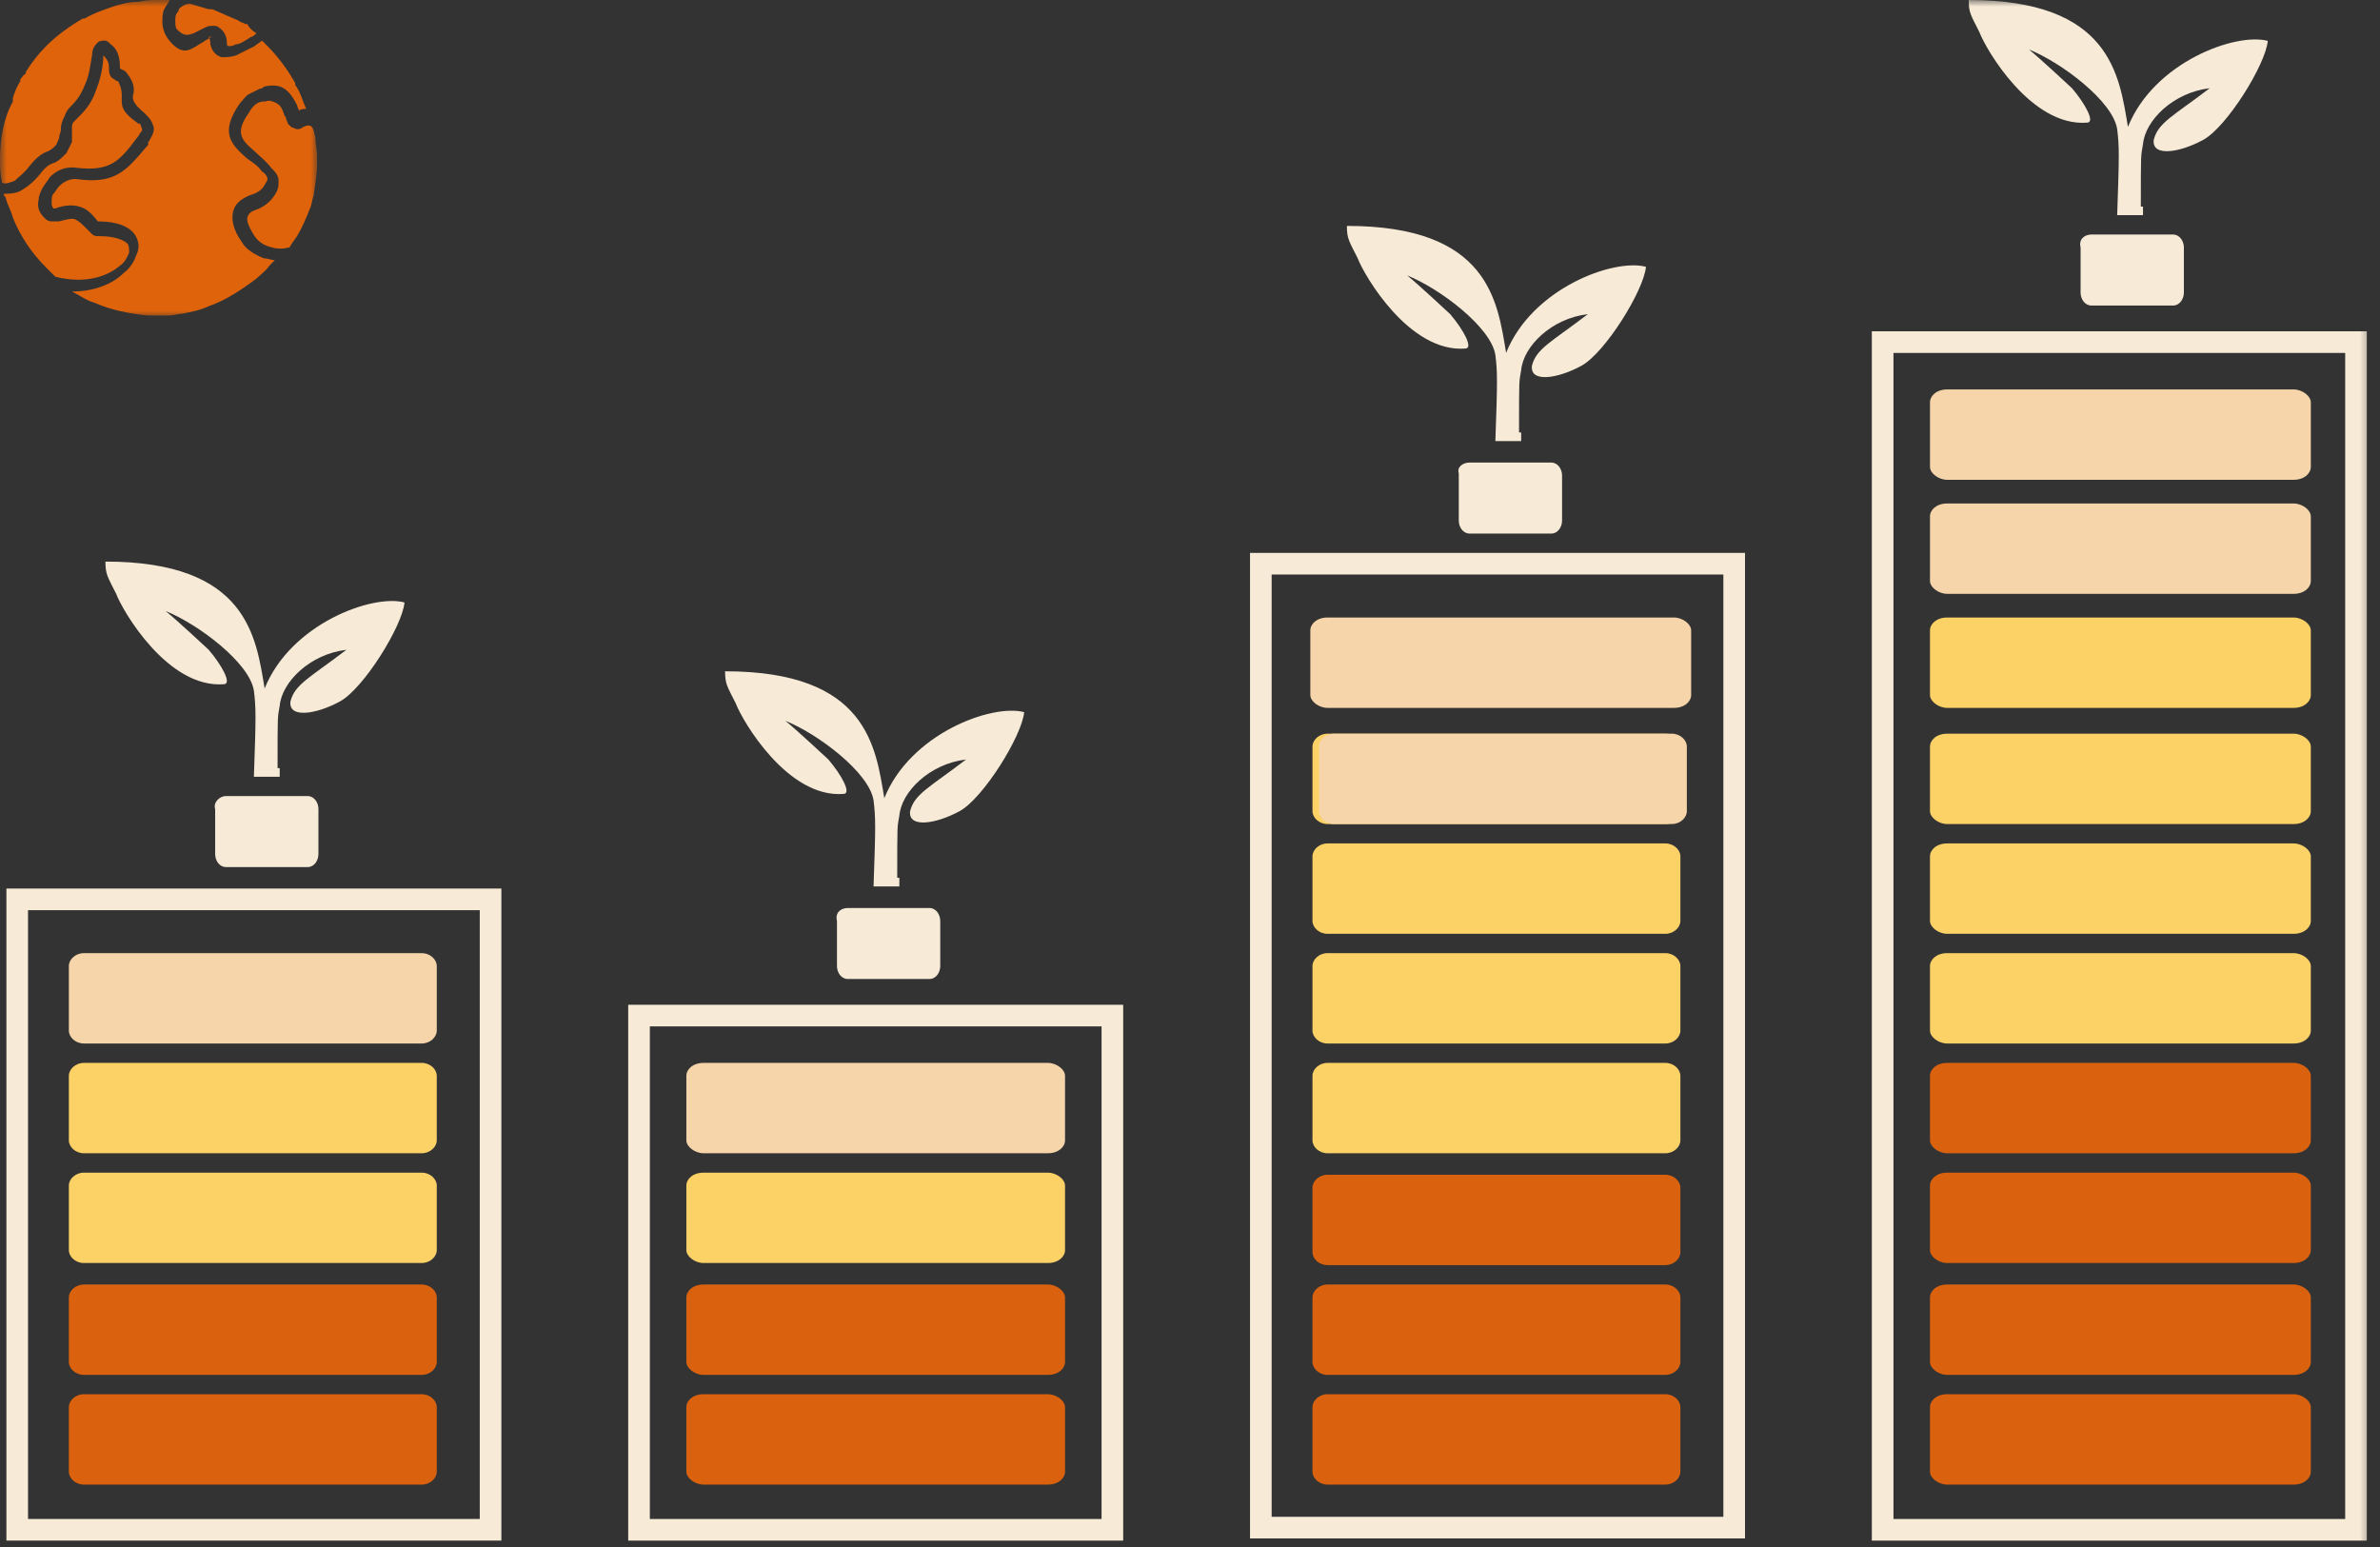 <svg width="180" height="117" viewBox="0 0 180 117" fill="none" xmlns="http://www.w3.org/2000/svg">
<rect x="0" y="0" width="180" height="117" fill="#333333" stroke="none"/>
<g clip-path="url(#clip0_353_6522)">
<g clip-path="url(#clip1_353_6522)">
<mask id="mask0_353_6522" style="mask-type:luminance" maskUnits="userSpaceOnUse" x="0" y="0" width="24" height="24">
<path d="M24 0H0V24H24V0Z" fill="white"/>
</mask>
<g mask="url(#mask0_353_6522)">
<path d="M0.279 14.651C0.698 14.651 0.977 14.651 1.395 14.512C1.953 14.233 2.512 13.814 3.07 13.116C3.488 12.558 3.767 12.419 4.186 12.279C4.465 12.139 4.744 11.861 5.023 11.581C5.163 11.302 5.302 11.023 5.442 10.744C5.442 10.326 5.442 10.046 5.442 9.767C5.442 9.488 5.442 9.349 5.581 9.209C5.721 9.07 5.86 8.93 6 8.791C6.558 8.233 6.977 7.674 7.256 6.837C7.535 6.14 7.814 5.163 7.814 4.186C7.953 4.326 8.233 4.605 8.233 5.023C8.233 5.721 8.372 5.86 8.651 6C8.651 6 8.791 6.14 8.93 6.14C9.209 6.698 9.209 6.977 9.209 7.256C9.209 7.953 9.07 8.372 10.465 9.349C10.465 9.349 10.465 9.349 10.605 9.349C10.605 9.488 10.744 9.628 10.744 9.767C10.744 9.907 10.744 9.907 10.605 10.046C10.465 10.326 10.326 10.465 10.326 10.465C9.07 12.139 8.372 12.977 5.86 12.698C5.023 12.558 4.326 12.837 3.767 13.395C3.628 13.674 3.349 13.954 3.209 14.233C3.07 14.512 2.93 14.791 2.93 15.07C2.791 15.628 2.93 16.047 3.349 16.465C3.488 16.605 3.628 16.744 3.907 16.744C4.047 16.744 4.326 16.744 4.465 16.744C5.023 16.605 5.442 16.465 5.721 16.605C6 16.744 6.279 17.023 6.558 17.302C6.698 17.442 6.837 17.581 6.977 17.721C7.116 17.86 7.256 17.86 7.535 17.86C8.651 17.86 9.349 18.14 9.628 18.419C9.767 18.558 9.767 18.837 9.767 19.116C9.628 19.395 9.488 19.814 9.07 20.093C8.093 20.93 6.419 21.488 4.186 20.93C3.907 20.651 3.767 20.512 3.488 20.233C2.372 19.116 1.535 17.86 0.977 16.465C0.837 15.907 0.558 15.488 0.419 14.93C0.279 14.791 0.279 14.791 0.279 14.651ZM19.395 2.512C19.256 2.651 19.116 2.791 18.977 2.791C18.558 3.07 18.14 3.349 17.86 3.349C17.581 3.488 17.442 3.488 17.302 3.488C17.302 3.488 17.163 3.488 17.163 3.349C17.163 3.07 17.163 2.791 16.884 2.372C16.605 2.093 16.465 1.953 16.186 1.953C15.907 1.953 15.767 1.953 15.488 2.093C15.209 2.233 14.93 2.372 14.651 2.512C14.233 2.651 13.954 2.791 13.395 2.233C13.256 2.093 13.256 1.814 13.256 1.535C13.256 1.395 13.256 1.116 13.395 0.977C13.535 0.837 13.535 0.558 13.674 0.558C13.814 0.419 14.093 0.279 14.372 0.279C14.791 0.419 15.349 0.558 15.767 0.698H15.907C15.907 0.698 15.907 0.698 16.047 0.698C16.744 0.977 17.302 1.256 18 1.535C18.14 1.674 18.279 1.674 18.558 1.814H18.698C18.837 2.093 19.116 2.372 19.395 2.512ZM12.837 0C12.558 0 12.279 0 12 0C11.442 0 11.023 0 10.465 0.14H10.326C9.767 0.14 9.349 0.279 8.791 0.419C7.953 0.698 7.116 0.977 6.419 1.395H6.279C5.302 1.953 4.326 2.651 3.488 3.488C2.93 4.047 2.372 4.744 1.953 5.442V5.581C1.814 5.581 1.674 5.86 1.535 6V6.14C1.256 6.558 1.116 6.977 0.977 7.395V7.535V7.674C0.279 8.93 0 10.465 0 12C0 12.558 0 13.116 0.14 13.674C0.14 13.674 0.14 13.674 0.14 13.814C0.419 13.954 0.698 13.814 1.116 13.674C1.395 13.395 1.814 13.116 2.233 12.558C2.791 11.861 3.209 11.581 3.628 11.442C3.907 11.302 4.047 11.163 4.186 11.023C4.326 10.884 4.326 10.744 4.465 10.465C4.465 10.186 4.605 10.046 4.605 9.767C4.605 9.349 4.744 9.07 4.884 8.791C5.023 8.372 5.163 8.233 5.442 7.953C5.86 7.535 6.14 7.116 6.419 6.419C6.698 5.86 6.837 5.023 6.977 4.047C6.977 3.628 7.256 3.349 7.395 3.209C7.535 3.07 7.814 3.07 7.953 3.07C8.093 3.07 8.233 3.209 8.372 3.349C8.791 3.628 9.07 4.186 9.07 5.023C9.07 5.163 9.07 5.163 9.07 5.163C9.209 5.302 9.488 5.302 9.628 5.581C10.186 6.279 10.186 6.837 10.046 7.256C10.046 7.535 10.046 7.814 10.884 8.512L11.023 8.651C11.302 8.93 11.442 9.07 11.581 9.488C11.721 9.767 11.581 10.186 11.302 10.605C11.302 10.605 11.302 10.744 11.163 10.744C11.302 10.884 11.163 11.023 11.023 11.163C9.488 12.977 8.651 13.954 5.721 13.535C5.302 13.535 4.884 13.674 4.465 14.093C4.326 14.233 4.186 14.512 4.047 14.651C3.907 14.791 3.907 15.07 3.907 15.209C3.907 15.488 3.907 15.628 4.047 15.767C4.047 15.767 4.047 15.767 4.186 15.767C4.884 15.488 5.581 15.488 6 15.628C6.558 15.767 6.977 16.186 7.395 16.744C8.93 16.744 9.767 17.163 10.186 17.721C10.465 18.14 10.605 18.698 10.326 19.256C10.186 19.674 9.907 20.233 9.349 20.651C8.512 21.488 7.116 22.047 5.442 22.047C6 22.326 6.558 22.744 7.116 22.884C8.372 23.442 9.767 23.721 11.163 23.86C11.442 23.86 11.581 23.86 11.861 23.86C12.279 23.86 12.558 23.86 12.837 23.86C13.116 23.86 13.535 23.721 13.814 23.721C14.512 23.581 15.209 23.442 15.767 23.163C17.023 22.744 18.279 21.907 19.395 21.07C19.674 20.791 20.093 20.512 20.372 20.093C20.512 19.953 20.651 19.814 20.791 19.674C20.512 19.674 20.233 19.535 19.953 19.535C19.256 19.256 18.558 18.837 18.279 18.279C17.86 17.721 17.581 17.023 17.581 16.465C17.581 15.767 17.86 15.209 18.837 14.791C19.256 14.651 19.674 14.512 19.953 14.093C20.093 13.814 20.233 13.674 20.233 13.535C20.233 13.395 20.093 13.116 19.814 12.977C19.535 12.558 19.116 12.279 18.698 12C17.442 10.884 16.605 10.046 18.14 7.814C18.419 7.535 18.558 7.256 18.837 7.116C19.116 6.977 19.395 6.837 19.674 6.698C19.814 6.698 19.814 6.698 19.953 6.558C20.512 6.419 21.07 6.419 21.488 6.698C21.907 6.977 22.186 7.395 22.465 7.953C22.465 8.093 22.605 8.233 22.605 8.372C22.744 8.233 23.023 8.233 23.163 8.233C22.884 7.674 22.744 6.977 22.326 6.419V6.279C21.767 5.302 21.07 4.326 20.233 3.488C20.093 3.349 19.953 3.209 19.814 3.07C19.674 3.209 19.395 3.349 19.256 3.488C18.698 3.767 18.14 4.047 17.86 4.186C17.442 4.326 17.163 4.326 16.744 4.326C16.326 4.186 16.047 3.907 15.907 3.349C15.907 3.209 15.907 2.93 15.767 2.791C16.047 2.791 16.047 2.791 16.047 2.791C16.047 2.791 15.907 2.791 15.767 2.93C15.488 3.07 15.349 3.209 15.07 3.349C14.233 3.907 13.674 4.186 12.698 2.93C12.419 2.512 12.279 2.093 12.279 1.674C12.279 1.395 12.279 0.977 12.419 0.698C12.558 0.419 12.698 0.279 12.837 0ZM21.907 18.698C21.488 18.837 20.93 18.837 20.512 18.698C19.953 18.558 19.535 18.279 19.256 17.86C18.977 17.442 18.698 16.884 18.698 16.605C18.698 16.326 18.837 16.047 19.256 15.907C19.674 15.767 20.233 15.488 20.651 14.93C21.07 14.372 21.07 14.093 21.07 13.674C21.07 13.256 20.791 12.977 20.512 12.698C20.093 12.139 19.674 11.861 19.256 11.442C18.279 10.605 17.721 10.046 18.837 8.512C18.977 8.233 19.116 8.093 19.256 7.953C19.395 7.814 19.674 7.674 19.953 7.674H20.093C20.372 7.535 20.651 7.674 20.93 7.814C21.209 7.953 21.349 8.233 21.488 8.651C21.488 8.791 21.628 8.791 21.628 8.93C21.628 9.07 21.767 9.209 21.767 9.349C21.907 9.488 21.907 9.488 22.047 9.628C22.186 9.628 22.326 9.767 22.465 9.767C22.605 9.767 22.744 9.767 22.884 9.628C23.163 9.488 23.302 9.488 23.302 9.488C23.721 9.488 23.721 9.907 23.86 10.465C23.86 11.023 24 11.442 24 12C24 12.977 23.86 13.814 23.721 14.791C23.581 15.209 23.581 15.488 23.442 15.767C23.163 16.465 22.884 17.163 22.465 17.86C22.186 18.279 22.047 18.419 21.907 18.698Z" fill="#DE630B"/>
</g>
</g>
<g clip-path="url(#clip2_353_6522)">
<mask id="mask1_353_6522" style="mask-type:luminance" maskUnits="userSpaceOnUse" x="0" y="0" width="180" height="117">
<path d="M179.487 0H0V117H179.487V0Z" fill="white"/>
</mask>
<g mask="url(#mask1_353_6522)">
<path d="M6.346 95.522C5.695 95.522 5.207 95.034 5.207 94.546V89.664C5.207 89.176 5.695 88.688 6.346 88.688H31.894C32.545 88.688 33.033 89.176 33.033 89.664V94.546C33.033 95.034 32.545 95.522 31.894 95.522H6.346Z" fill="#FCD266"/>
</g>
<mask id="mask2_353_6522" style="mask-type:luminance" maskUnits="userSpaceOnUse" x="0" y="0" width="180" height="117">
<path d="M179.487 0H0V117H179.487V0Z" fill="white"/>
</mask>
<g mask="url(#mask2_353_6522)">
<path d="M6.346 87.221C5.695 87.221 5.207 86.733 5.207 86.245V81.363C5.207 80.875 5.695 80.387 6.346 80.387H31.894C32.545 80.387 33.033 80.875 33.033 81.363V86.245C33.033 86.733 32.545 87.221 31.894 87.221H6.346Z" fill="#FCD266"/>
</g>
<mask id="mask3_353_6522" style="mask-type:luminance" maskUnits="userSpaceOnUse" x="0" y="0" width="180" height="117">
<path d="M179.487 0H0V117H179.487V0Z" fill="white"/>
</mask>
<g mask="url(#mask3_353_6522)">
<path d="M6.346 78.92C5.695 78.92 5.207 78.432 5.207 77.944V73.062C5.207 72.574 5.695 72.086 6.346 72.086H31.894C32.545 72.086 33.033 72.574 33.033 73.062V77.944C33.033 78.432 32.545 78.92 31.894 78.92H6.346Z" fill="#F5D5A9"/>
</g>
<mask id="mask4_353_6522" style="mask-type:luminance" maskUnits="userSpaceOnUse" x="0" y="0" width="180" height="117">
<path d="M179.487 0H0V117H179.487V0Z" fill="white"/>
</mask>
<g mask="url(#mask4_353_6522)">
<path d="M6.346 103.983C5.695 103.983 5.207 103.495 5.207 103.007V98.125C5.207 97.637 5.695 97.148 6.346 97.148H31.894C32.545 97.148 33.033 97.637 33.033 98.125V103.007C33.033 103.495 32.545 103.983 31.894 103.983H6.346Z" fill="#DA610E"/>
</g>
<mask id="mask5_353_6522" style="mask-type:luminance" maskUnits="userSpaceOnUse" x="0" y="0" width="180" height="117">
<path d="M179.487 0H0V117H179.487V0Z" fill="white"/>
</mask>
<g mask="url(#mask5_353_6522)">
<path d="M6.346 112.28C5.695 112.28 5.207 111.792 5.207 111.303V106.422C5.207 105.933 5.695 105.445 6.346 105.445H31.894C32.545 105.445 33.033 105.933 33.033 106.422V111.303C33.033 111.792 32.545 112.28 31.894 112.28H6.346Z" fill="#DA610E"/>
</g>
<mask id="mask6_353_6522" style="mask-type:luminance" maskUnits="userSpaceOnUse" x="0" y="0" width="180" height="117">
<path d="M179.487 0H0V117H179.487V0Z" fill="white"/>
</mask>
<g mask="url(#mask6_353_6522)">
<path d="M37.102 68.019H1.302V115.698H37.102V68.019Z" stroke="#F7EBD8" stroke-width="1.635" stroke-miterlimit="10"/>
</g>
<mask id="mask7_353_6522" style="mask-type:luminance" maskUnits="userSpaceOnUse" x="0" y="0" width="180" height="117">
<path d="M179.487 0H0V117H179.487V0Z" fill="white"/>
</mask>
<g mask="url(#mask7_353_6522)">
<path d="M53.211 95.522C52.56 95.522 51.91 95.034 51.91 94.546V89.664C51.91 89.176 52.398 88.688 53.211 88.688H79.248C79.898 88.688 80.549 89.176 80.549 89.664V94.546C80.549 95.034 80.061 95.522 79.248 95.522H53.211Z" fill="#FCD266"/>
</g>
<mask id="mask8_353_6522" style="mask-type:luminance" maskUnits="userSpaceOnUse" x="0" y="0" width="180" height="117">
<path d="M179.487 0H0V117H179.487V0Z" fill="white"/>
</mask>
<g mask="url(#mask8_353_6522)">
<path d="M53.211 103.983C52.56 103.983 51.91 103.495 51.91 103.007V98.125C51.91 97.637 52.398 97.148 53.211 97.148H79.248C79.898 97.148 80.549 97.637 80.549 98.125V103.007C80.549 103.495 80.061 103.983 79.248 103.983H53.211Z" fill="#DA610E"/>
</g>
<mask id="mask9_353_6522" style="mask-type:luminance" maskUnits="userSpaceOnUse" x="0" y="0" width="180" height="117">
<path d="M179.487 0H0V117H179.487V0Z" fill="white"/>
</mask>
<g mask="url(#mask9_353_6522)">
<path d="M53.211 87.221C52.56 87.221 51.91 86.733 51.91 86.245V81.363C51.91 80.875 52.398 80.387 53.211 80.387H79.248C79.898 80.387 80.549 80.875 80.549 81.363V86.245C80.549 86.733 80.061 87.221 79.248 87.221H53.211Z" fill="#F5D5A9"/>
</g>
<mask id="mask10_353_6522" style="mask-type:luminance" maskUnits="userSpaceOnUse" x="0" y="0" width="180" height="117">
<path d="M179.487 0H0V117H179.487V0Z" fill="white"/>
</mask>
<g mask="url(#mask10_353_6522)">
<path d="M53.211 112.28C52.56 112.28 51.91 111.792 51.91 111.303V106.422C51.91 105.933 52.398 105.445 53.211 105.445H79.248C79.898 105.445 80.549 105.933 80.549 106.422V111.303C80.549 111.792 80.061 112.28 79.248 112.28H53.211Z" fill="#DA610E"/>
</g>
<mask id="mask11_353_6522" style="mask-type:luminance" maskUnits="userSpaceOnUse" x="0" y="0" width="180" height="117">
<path d="M179.487 0H0V117H179.487V0Z" fill="white"/>
</mask>
<g mask="url(#mask11_353_6522)">
<path d="M84.129 76.809H48.33V115.7H84.129V76.809Z" stroke="#F7EBD8" stroke-width="1.635" stroke-miterlimit="10"/>
</g>
<mask id="mask12_353_6522" style="mask-type:luminance" maskUnits="userSpaceOnUse" x="0" y="0" width="180" height="117">
<path d="M179.487 0H0V117H179.487V0Z" fill="white"/>
</mask>
<g mask="url(#mask12_353_6522)">
<path d="M100.402 95.682C99.751 95.682 99.263 95.194 99.263 94.706V89.824C99.263 89.336 99.751 88.848 100.402 88.848H125.95C126.601 88.848 127.089 89.336 127.089 89.824V94.706C127.089 95.194 126.601 95.682 125.95 95.682H100.402Z" fill="#DA610E"/>
</g>
<mask id="mask13_353_6522" style="mask-type:luminance" maskUnits="userSpaceOnUse" x="0" y="0" width="180" height="117">
<path d="M179.487 0H0V117H179.487V0Z" fill="white"/>
</mask>
<g mask="url(#mask13_353_6522)">
<path d="M100.402 103.983C99.751 103.983 99.263 103.495 99.263 103.007V98.125C99.263 97.637 99.751 97.148 100.402 97.148H125.95C126.601 97.148 127.089 97.637 127.089 98.125V103.007C127.089 103.495 126.601 103.983 125.95 103.983H100.402Z" fill="#DA610E"/>
</g>
<mask id="mask14_353_6522" style="mask-type:luminance" maskUnits="userSpaceOnUse" x="0" y="0" width="180" height="117">
<path d="M179.487 0H0V117H179.487V0Z" fill="white"/>
</mask>
<g mask="url(#mask14_353_6522)">
<path d="M100.402 78.92C99.751 78.92 99.263 78.432 99.263 77.944V73.062C99.263 72.574 99.751 72.086 100.402 72.086H125.95C126.601 72.086 127.089 72.574 127.089 73.062V77.944C127.089 78.432 126.601 78.92 125.95 78.92H100.402Z" fill="#FCD266"/>
</g>
<mask id="mask15_353_6522" style="mask-type:luminance" maskUnits="userSpaceOnUse" x="0" y="0" width="180" height="117">
<path d="M179.487 0H0V117H179.487V0Z" fill="white"/>
</mask>
<g mask="url(#mask15_353_6522)">
<path d="M100.402 87.221C99.751 87.221 99.263 86.733 99.263 86.245V81.363C99.263 80.875 99.751 80.387 100.402 80.387H125.95C126.601 80.387 127.089 80.875 127.089 81.363V86.245C127.089 86.733 126.601 87.221 125.95 87.221H100.402Z" fill="#FCD266"/>
</g>
<mask id="mask16_353_6522" style="mask-type:luminance" maskUnits="userSpaceOnUse" x="0" y="0" width="180" height="117">
<path d="M179.487 0H0V117H179.487V0Z" fill="white"/>
</mask>
<g mask="url(#mask16_353_6522)">
<path d="M100.402 70.624C99.751 70.624 99.263 70.135 99.263 69.647V64.765C99.263 64.277 99.751 63.789 100.402 63.789H125.95C126.601 63.789 127.089 64.277 127.089 64.765V69.647C127.089 70.135 126.601 70.624 125.95 70.624H100.402Z" fill="#FCD266"/>
</g>
<mask id="mask17_353_6522" style="mask-type:luminance" maskUnits="userSpaceOnUse" x="0" y="0" width="180" height="117">
<path d="M179.487 0H0V117H179.487V0Z" fill="white"/>
</mask>
<g mask="url(#mask17_353_6522)">
<path d="M100.402 62.323C99.751 62.323 99.263 61.835 99.263 61.346V56.465C99.263 55.977 99.751 55.488 100.402 55.488H125.95C126.601 55.488 127.089 55.977 127.089 56.465V61.346C127.089 61.835 126.601 62.323 125.95 62.323H100.402Z" fill="#FCD266"/>
</g>
<mask id="mask18_353_6522" style="mask-type:luminance" maskUnits="userSpaceOnUse" x="0" y="0" width="180" height="117">
<path d="M179.487 0H0V117H179.487V0Z" fill="white"/>
</mask>
<g mask="url(#mask18_353_6522)">
<path d="M100.89 62.323C100.239 62.323 99.751 61.835 99.751 61.346V56.465C99.751 55.977 100.239 55.488 100.89 55.488H126.438C127.089 55.488 127.577 55.977 127.577 56.465V61.346C127.577 61.835 127.089 62.323 126.438 62.323H100.89Z" fill="#F5D5A9"/>
</g>
<mask id="mask19_353_6522" style="mask-type:luminance" maskUnits="userSpaceOnUse" x="0" y="0" width="180" height="117">
<path d="M179.487 0H0V117H179.487V0Z" fill="white"/>
</mask>
<g mask="url(#mask19_353_6522)">
<path d="M100.402 112.28C99.751 112.28 99.263 111.792 99.263 111.303V106.422C99.263 105.933 99.751 105.445 100.402 105.445H125.95C126.601 105.445 127.089 105.933 127.089 106.422V111.303C127.089 111.792 126.601 112.28 125.95 112.28H100.402Z" fill="#DA610E"/>
</g>
<mask id="mask20_353_6522" style="mask-type:luminance" maskUnits="userSpaceOnUse" x="0" y="0" width="180" height="117">
<path d="M179.487 0H0V117H179.487V0Z" fill="white"/>
</mask>
<g mask="url(#mask20_353_6522)">
<path d="M131.157 42.633H95.357V115.534H131.157V42.633Z" stroke="#F7EBD8" stroke-width="1.635" stroke-miterlimit="10"/>
</g>
<mask id="mask21_353_6522" style="mask-type:luminance" maskUnits="userSpaceOnUse" x="0" y="0" width="180" height="117">
<path d="M179.487 0H0V117H179.487V0Z" fill="white"/>
</mask>
<g mask="url(#mask21_353_6522)">
<path d="M147.267 44.913C146.616 44.913 145.965 44.424 145.965 43.936V39.054C145.965 38.566 146.453 38.078 147.267 38.078H173.466C174.117 38.078 174.768 38.566 174.768 39.054V43.936C174.768 44.424 174.28 44.913 173.466 44.913H147.267Z" fill="#F5D5A9"/>
</g>
<mask id="mask22_353_6522" style="mask-type:luminance" maskUnits="userSpaceOnUse" x="0" y="0" width="180" height="117">
<path d="M179.487 0H0V117H179.487V0Z" fill="white"/>
</mask>
<g mask="url(#mask22_353_6522)">
<path d="M147.267 36.288C146.616 36.288 145.965 35.799 145.965 35.311V30.43C145.965 29.941 146.453 29.453 147.267 29.453H173.466C174.117 29.453 174.768 29.941 174.768 30.43V35.311C174.768 35.799 174.28 36.288 173.466 36.288H147.267Z" fill="#F5D5A9"/>
</g>
<mask id="mask23_353_6522" style="mask-type:luminance" maskUnits="userSpaceOnUse" x="0" y="0" width="180" height="117">
<path d="M179.487 0H0V117H179.487V0Z" fill="white"/>
</mask>
<g mask="url(#mask23_353_6522)">
<path d="M100.402 53.538C99.751 53.538 99.1 53.049 99.1 52.561V47.679C99.1 47.191 99.588 46.703 100.402 46.703H126.601C127.252 46.703 127.903 47.191 127.903 47.679V52.561C127.903 53.049 127.414 53.538 126.601 53.538H100.402Z" fill="#F5D5A9"/>
</g>
<mask id="mask24_353_6522" style="mask-type:luminance" maskUnits="userSpaceOnUse" x="0" y="0" width="180" height="117">
<path d="M179.487 0H0V117H179.487V0Z" fill="white"/>
</mask>
<g mask="url(#mask24_353_6522)">
<path d="M147.267 95.522C146.616 95.522 145.965 95.034 145.965 94.546V89.664C145.965 89.176 146.453 88.688 147.267 88.688H173.466C174.117 88.688 174.768 89.176 174.768 89.664V94.546C174.768 95.034 174.28 95.522 173.466 95.522H147.267Z" fill="#DA610E"/>
</g>
<mask id="mask25_353_6522" style="mask-type:luminance" maskUnits="userSpaceOnUse" x="0" y="0" width="180" height="117">
<path d="M179.487 0H0V117H179.487V0Z" fill="white"/>
</mask>
<g mask="url(#mask25_353_6522)">
<path d="M147.267 103.983C146.616 103.983 145.965 103.495 145.965 103.007V98.125C145.965 97.637 146.453 97.148 147.267 97.148H173.466C174.117 97.148 174.768 97.637 174.768 98.125V103.007C174.768 103.495 174.28 103.983 173.466 103.983H147.267Z" fill="#DA610E"/>
</g>
<mask id="mask26_353_6522" style="mask-type:luminance" maskUnits="userSpaceOnUse" x="0" y="0" width="180" height="117">
<path d="M179.487 0H0V117H179.487V0Z" fill="white"/>
</mask>
<g mask="url(#mask26_353_6522)">
<path d="M147.267 78.92C146.616 78.92 145.965 78.432 145.965 77.944V73.062C145.965 72.574 146.453 72.086 147.267 72.086H173.466C174.117 72.086 174.768 72.574 174.768 73.062V77.944C174.768 78.432 174.28 78.92 173.466 78.92H147.267Z" fill="#FCD266"/>
</g>
<mask id="mask27_353_6522" style="mask-type:luminance" maskUnits="userSpaceOnUse" x="0" y="0" width="180" height="117">
<path d="M179.487 0H0V117H179.487V0Z" fill="white"/>
</mask>
<g mask="url(#mask27_353_6522)">
<path d="M147.267 87.221C146.616 87.221 145.965 86.733 145.965 86.245V81.363C145.965 80.875 146.453 80.387 147.267 80.387H173.466C174.117 80.387 174.768 80.875 174.768 81.363V86.245C174.768 86.733 174.28 87.221 173.466 87.221H147.267Z" fill="#DA610E"/>
</g>
<mask id="mask28_353_6522" style="mask-type:luminance" maskUnits="userSpaceOnUse" x="0" y="0" width="180" height="117">
<path d="M179.487 0H0V117H179.487V0Z" fill="white"/>
</mask>
<g mask="url(#mask28_353_6522)">
<path d="M147.267 70.624C146.616 70.624 145.965 70.135 145.965 69.647V64.765C145.965 64.277 146.453 63.789 147.267 63.789H173.466C174.117 63.789 174.768 64.277 174.768 64.765V69.647C174.768 70.135 174.28 70.624 173.466 70.624H147.267Z" fill="#FCD266"/>
</g>
<mask id="mask29_353_6522" style="mask-type:luminance" maskUnits="userSpaceOnUse" x="0" y="0" width="180" height="117">
<path d="M179.487 0H0V117H179.487V0Z" fill="white"/>
</mask>
<g mask="url(#mask29_353_6522)">
<path d="M147.267 62.323C146.616 62.323 145.965 61.835 145.965 61.346V56.465C145.965 55.977 146.453 55.488 147.267 55.488H173.466C174.117 55.488 174.768 55.977 174.768 56.465V61.346C174.768 61.835 174.28 62.323 173.466 62.323H147.267Z" fill="#FCD266"/>
</g>
<mask id="mask30_353_6522" style="mask-type:luminance" maskUnits="userSpaceOnUse" x="0" y="0" width="180" height="117">
<path d="M179.487 0H0V117H179.487V0Z" fill="white"/>
</mask>
<g mask="url(#mask30_353_6522)">
<path d="M147.267 53.538C146.616 53.538 145.965 53.049 145.965 52.561V47.679C145.965 47.191 146.453 46.703 147.267 46.703H173.466C174.117 46.703 174.768 47.191 174.768 47.679V52.561C174.768 53.049 174.28 53.538 173.466 53.538H147.267Z" fill="#FCD266"/>
</g>
<mask id="mask31_353_6522" style="mask-type:luminance" maskUnits="userSpaceOnUse" x="0" y="0" width="180" height="117">
<path d="M179.487 0H0V117H179.487V0Z" fill="white"/>
</mask>
<g mask="url(#mask31_353_6522)">
<path d="M147.267 112.28C146.616 112.28 145.965 111.792 145.965 111.303V106.422C145.965 105.933 146.453 105.445 147.267 105.445H173.466C174.117 105.445 174.768 105.933 174.768 106.422V111.303C174.768 111.792 174.28 112.28 173.466 112.28H147.267Z" fill="#DA610E"/>
</g>
<mask id="mask32_353_6522" style="mask-type:luminance" maskUnits="userSpaceOnUse" x="0" y="0" width="180" height="117">
<path d="M179.487 0H0V117H179.487V0Z" fill="white"/>
</mask>
<g mask="url(#mask32_353_6522)">
<path d="M178.185 25.875H142.385V115.7H178.185V25.875Z" stroke="#F7EBD8" stroke-width="1.635" stroke-miterlimit="10"/>
</g>
<mask id="mask33_353_6522" style="mask-type:luminance" maskUnits="userSpaceOnUse" x="0" y="0" width="180" height="117">
<path d="M179.487 0H0V117H179.487V0Z" fill="white"/>
</mask>
<g mask="url(#mask33_353_6522)">
<path d="M158.17 17.738H164.353C164.841 17.738 165.167 18.227 165.167 18.715V22.132C165.167 22.62 164.841 23.108 164.353 23.108H158.17C157.681 23.108 157.356 22.62 157.356 22.132V18.715C157.193 18.064 157.681 17.738 158.17 17.738Z" fill="#F7EBD8"/>
</g>
<mask id="mask34_353_6522" style="mask-type:luminance" maskUnits="userSpaceOnUse" x="0" y="0" width="180" height="117">
<path d="M179.487 0H0V117H179.487V0Z" fill="white"/>
</mask>
<g mask="url(#mask34_353_6522)">
<path d="M161.912 15.622C161.912 11.391 161.912 11.879 162.075 10.903C162.238 9.113 164.353 6.997 167.12 6.672C164.353 8.787 163.214 9.275 162.889 10.577C162.726 11.879 164.841 11.553 166.631 10.577C168.421 9.601 171.35 4.882 171.513 3.092C169.072 2.441 162.889 4.719 160.936 9.601C160.285 5.695 159.634 0 148.894 0C148.894 0.976 149.057 1.139 149.708 2.441C150.196 3.743 153.613 9.601 157.844 9.275C158.495 9.275 157.681 7.811 156.705 6.672C156.705 6.672 154.264 4.394 153.451 3.743C155.892 4.719 159.797 7.648 160.122 9.764C160.285 11.065 160.285 11.716 160.122 16.273H162.075V15.622H161.912Z" fill="#F7EBD8"/>
</g>
<mask id="mask35_353_6522" style="mask-type:luminance" maskUnits="userSpaceOnUse" x="0" y="0" width="180" height="117">
<path d="M179.487 0H0V117H179.487V0Z" fill="white"/>
</mask>
<g mask="url(#mask35_353_6522)">
<path d="M111.142 34.984H117.325C117.814 34.984 118.139 35.473 118.139 35.961V39.378C118.139 39.866 117.814 40.354 117.325 40.354H111.142C110.654 40.354 110.328 39.866 110.328 39.378V35.798C110.166 35.31 110.654 34.984 111.142 34.984Z" fill="#F7EBD8"/>
</g>
<mask id="mask36_353_6522" style="mask-type:luminance" maskUnits="userSpaceOnUse" x="0" y="0" width="180" height="117">
<path d="M179.487 0H0V117H179.487V0Z" fill="white"/>
</mask>
<g mask="url(#mask36_353_6522)">
<path d="M114.885 32.708C114.885 28.477 114.885 28.965 115.047 27.989C115.21 26.199 117.325 24.083 120.092 23.758C117.325 25.873 116.186 26.361 115.861 27.663C115.698 28.965 117.814 28.64 119.604 27.663C121.394 26.687 124.323 21.968 124.485 20.178C122.044 19.527 115.861 21.805 113.908 26.687C113.257 22.781 112.606 17.086 101.866 17.086C101.866 18.062 102.029 18.225 102.68 19.527C103.168 20.829 106.586 26.687 110.816 26.361C111.467 26.361 110.654 24.897 109.677 23.758C109.677 23.758 107.236 21.48 106.423 20.829C108.864 21.805 112.769 24.734 113.095 26.849C113.257 28.151 113.257 28.802 113.095 33.358H115.047V32.708H114.885Z" fill="#F7EBD8"/>
</g>
<mask id="mask37_353_6522" style="mask-type:luminance" maskUnits="userSpaceOnUse" x="0" y="0" width="180" height="117">
<path d="M179.487 0H0V117H179.487V0Z" fill="white"/>
</mask>
<g mask="url(#mask37_353_6522)">
<path d="M64.114 68.672H70.298C70.786 68.672 71.111 69.16 71.111 69.648V73.066C71.111 73.554 70.786 74.042 70.298 74.042H64.114C63.626 74.042 63.3 73.554 63.3 73.066V69.648C63.138 68.997 63.626 68.672 64.114 68.672Z" fill="#F7EBD8"/>
</g>
<mask id="mask38_353_6522" style="mask-type:luminance" maskUnits="userSpaceOnUse" x="0" y="0" width="180" height="117">
<path d="M179.487 0H0V117H179.487V0Z" fill="white"/>
</mask>
<g mask="url(#mask38_353_6522)">
<path d="M67.857 66.391C67.857 62.16 67.857 62.648 68.019 61.672C68.182 59.882 70.298 57.767 73.064 57.441C70.298 59.557 69.159 60.045 68.833 61.347C68.67 62.648 70.786 62.323 72.576 61.347C74.366 60.37 77.295 55.651 77.458 53.861C75.017 53.21 68.833 55.489 66.88 60.37C66.23 56.465 65.579 50.77 54.839 50.77C54.839 51.746 55.001 51.909 55.652 53.21C56.141 54.512 59.558 60.37 63.789 60.045C64.439 60.045 63.626 58.58 62.65 57.441C62.65 57.441 60.209 55.163 59.395 54.512C61.836 55.489 65.741 58.418 66.067 60.533C66.23 61.835 66.23 62.486 66.067 67.042H68.019V66.391H67.857Z" fill="#F7EBD8"/>
</g>
<mask id="mask39_353_6522" style="mask-type:luminance" maskUnits="userSpaceOnUse" x="0" y="0" width="180" height="117">
<path d="M179.487 0H0V117H179.487V0Z" fill="white"/>
</mask>
<g mask="url(#mask39_353_6522)">
<path d="M17.086 60.207H23.27C23.758 60.207 24.083 60.695 24.083 61.183V64.601C24.083 65.089 23.758 65.577 23.27 65.577H17.086C16.598 65.577 16.273 65.089 16.273 64.601V61.183C16.11 60.695 16.598 60.207 17.086 60.207Z" fill="#F7EBD8"/>
</g>
<mask id="mask40_353_6522" style="mask-type:luminance" maskUnits="userSpaceOnUse" x="0" y="0" width="180" height="117">
<path d="M179.487 0H0V117H179.487V0Z" fill="white"/>
</mask>
<g mask="url(#mask40_353_6522)">
<path d="M20.992 58.094C20.992 53.864 20.992 54.352 21.154 53.375C21.317 51.585 23.433 49.47 26.199 49.144C23.433 51.26 22.294 51.748 21.968 53.05C21.805 54.352 23.921 54.026 25.711 53.05C27.501 52.074 30.43 47.354 30.593 45.564C28.152 44.913 21.968 47.192 20.015 52.074C19.364 48.168 18.713 42.473 7.974 42.473C7.974 43.449 8.136 43.612 8.787 44.913C9.275 46.215 12.693 52.074 16.924 51.748C17.574 51.748 16.761 50.283 15.784 49.144C15.784 49.144 13.344 46.866 12.53 46.215C14.971 47.192 18.876 50.121 19.202 52.236C19.364 53.538 19.364 54.189 19.202 58.745H21.154V58.094H20.992Z" fill="#F7EBD8"/>
</g>
</g>
</g>
<defs>
<clipPath id="clip0_353_6522">
<rect width="179.487" height="117" fill="white"/>
</clipPath>
<clipPath id="clip1_353_6522">
<rect width="24" height="24" fill="white"/>
</clipPath>
<clipPath id="clip2_353_6522">
<rect width="179.487" height="117" fill="white"/>
</clipPath>
</defs>
</svg>
